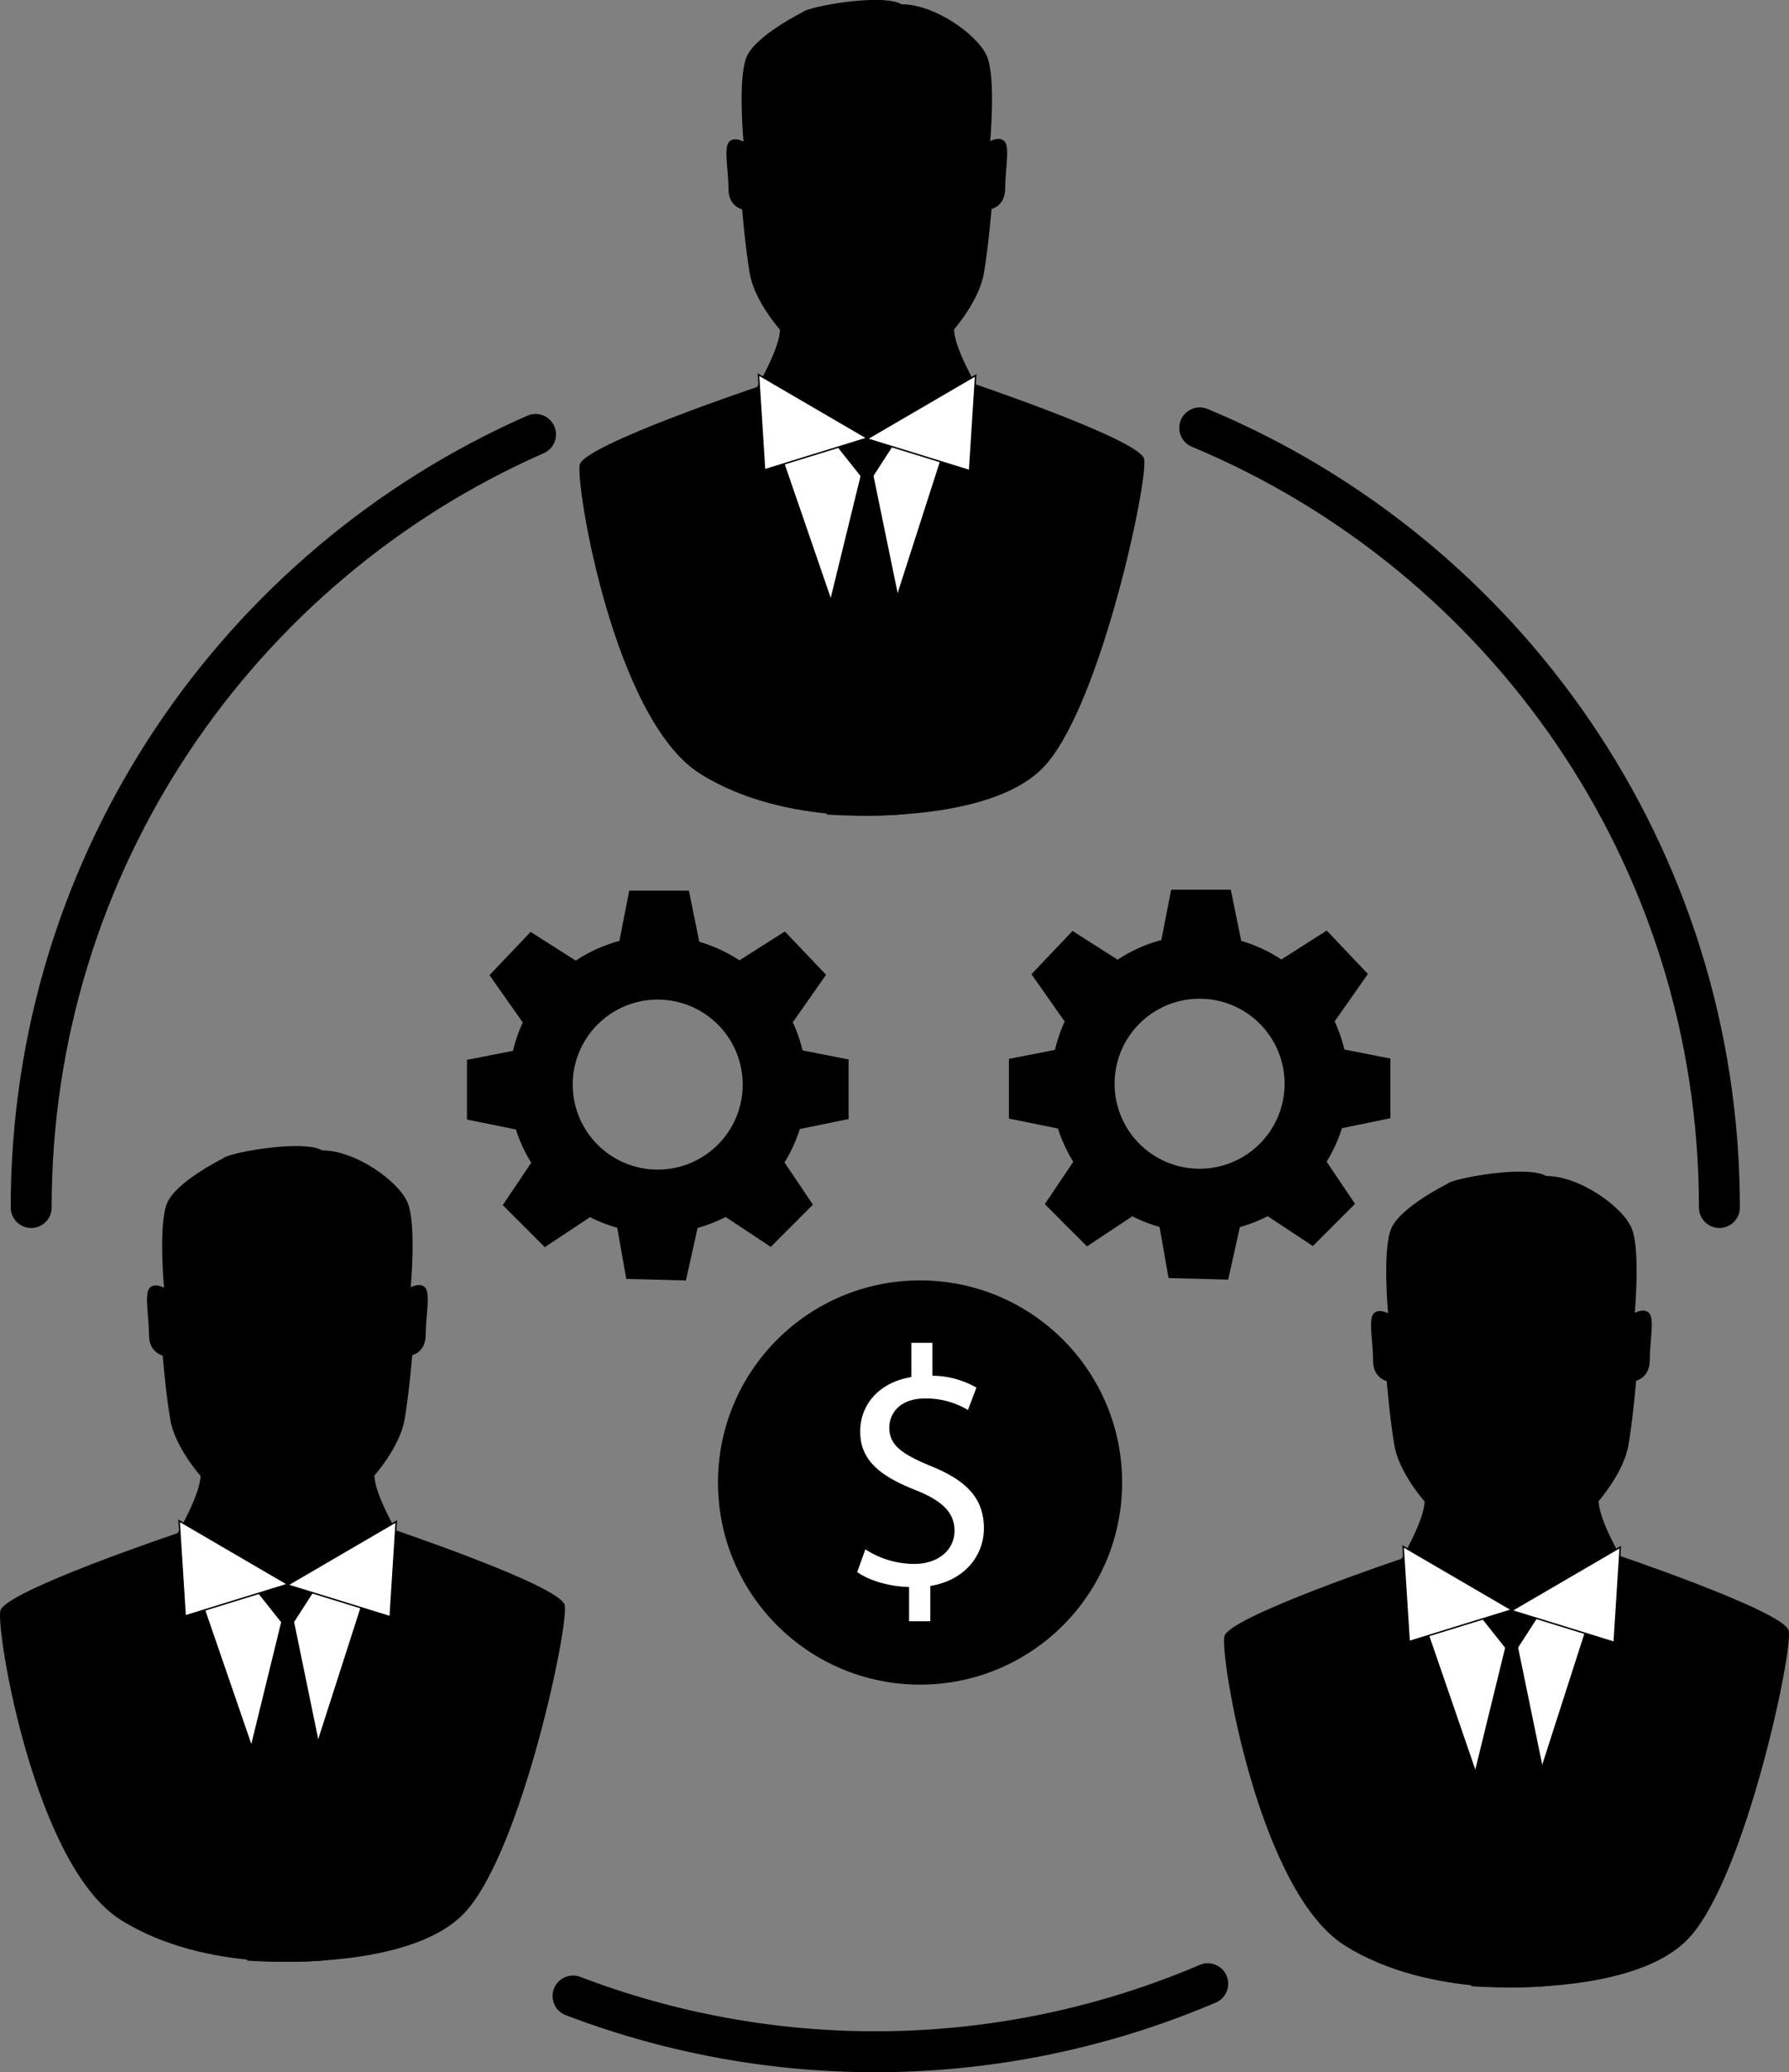 <svg xmlns="http://www.w3.org/2000/svg" viewBox="0 0 699.4 809.99"><rect x="0" y="0" width="699.4" height="809.99" fill="#808080" stroke="none"/><defs><style>.a{fill:none;stroke-linecap:round;stroke-width:16px;}.a,.c,.d{stroke:#000;stroke-miterlimit:10;}.b,.d{fill:#fff;}.c,.d{stroke-width:0.59px;}</style></defs><path d="M963.06,568.94V545.62l-18-3.53a58.18,58.18,0,0,0-3.81-11l13-18.55L938.14,495.6l-17.75,11.29a57.73,57.73,0,0,0-15.7-7.25l-4.06-20H877.31l-3.85,19.66A58.08,58.08,0,0,0,856.4,507l-17.65-11.23-16.07,16.91,13,18.5a57.38,57.38,0,0,0-3.81,11.09l-18,3.52v23.32L833,573a58.3,58.3,0,0,0,6,13l-11.14,16.56L844.3,619,862,607.26a57.41,57.41,0,0,0,10.62,4.16l3.53,20,23.31.6,4.57-20.54A58.63,58.63,0,0,0,915,607.21l17.63,11.68,16.49-16.5L938,585.89a58,58,0,0,0,6-13.07Zm-74.62,19.75a33.23,33.23,0,1,1,33.23-33.23A33.23,33.23,0,0,1,888.44,588.69Z" transform="translate(-631.31 -131.51)"/><path class="a" d="M1100.34,298.76c119.3,49.71,203.16,167.43,203.16,304.74" transform="translate(-631.31 -131.51)"/><path class="a" d="M643.5,603.5c0-135,81.06-251.07,197.17-302.18" transform="translate(-631.31 -131.51)"/><path class="a" d="M1103.47,906.92a331.22,331.22,0,0,1-248.13,4.8" transform="translate(-631.31 -131.51)"/><polygon class="b" points="74.28 617.49 100.86 696.65 128.63 699.61 151.07 617.49 74.28 617.49"/><path class="c" d="M701.16,730.65S710,715.58,710,708.29c0,0-10-11.19-11.82-21.88s-3-25.28-3-25.28-5.32-1-5.32-7.78-1.77-15.56,0-18,5.91,0,5.91,0-2.36-25.28,1.18-33.55,21.86-17.33,21.86-17.33c1.51-1.94,30.64-7.46,38.4-3,13,0,29.6,11.9,33.15,20.16s1.18,33.55,1.18,33.55,4.13-2.43,5.91,0,0,11.18,0,18S792.2,661,792.2,661s-1.18,14.58-3,25.28-11.81,21.87-11.81,21.87c0,7.3,8.86,22.37,8.86,22.37l-42.6,20.55Z" transform="translate(-631.31 -131.51)"/><path d="M701.16,730.65s-67.94,22.78-69.71,30.46,13.29,99.54,47,120.81,80.2,15.8,80.2,15.8Z" transform="translate(-631.31 -131.51)"/><path d="M782.36,728.42s67.94,22.78,69.71,30.46-16.52,94.68-38.38,119.49-85.8,19.5-85.8,19.5Z" transform="translate(-631.31 -131.51)"/><polygon class="d" points="112.38 619.56 154.91 594.75 152.55 631.97 112.38 619.56"/><polygon class="d" points="112.55 619.27 70.02 594.46 72.38 631.67 112.55 619.27"/><polygon points="100.97 622.84 112.68 637.58 122.32 622.63 112.08 619.41 100.97 622.84"/><polygon points="112.68 622.81 97.91 683.07 111.5 724.42 125.08 683.07 112.68 622.81"/><polygon class="b" points="552.79 627.49 579.38 706.65 607.14 709.61 629.59 627.49 552.79 627.49"/><path class="c" d="M1179.67,740.65s8.87-15.07,8.87-22.36c0,0-10-11.19-11.82-21.88s-3-25.28-3-25.28-5.32-1-5.32-7.78-1.77-15.56,0-18,5.91,0,5.91,0-2.37-25.28,1.18-33.55,21.86-17.33,21.86-17.33c1.5-1.94,30.63-7.46,38.39-3,13,0,29.61,11.9,33.15,20.16s1.19,33.55,1.19,33.55,4.13-2.43,5.9,0,0,11.18,0,18-5.31,7.78-5.31,7.78-1.19,14.58-3,25.28S1256,718.15,1256,718.15c0,7.3,8.86,22.37,8.86,22.37l-42.6,20.55Z" transform="translate(-631.31 -131.51)"/><path d="M1179.67,740.65s-67.93,22.78-69.7,30.46,13.29,99.54,47,120.81,80.19,15.8,80.19,15.8Z" transform="translate(-631.31 -131.51)"/><path d="M1260.88,738.42s67.93,22.78,69.71,30.46-16.52,94.68-38.38,119.49-85.8,19.5-85.8,19.5Z" transform="translate(-631.31 -131.51)"/><polygon class="d" points="590.9 629.56 633.43 604.75 631.07 641.97 590.9 629.56"/><polygon class="d" points="591.07 629.27 548.53 604.46 550.9 641.67 591.07 629.27"/><polygon points="579.49 632.84 591.19 647.58 600.84 632.63 590.59 629.41 579.49 632.84"/><polygon points="591.19 632.81 576.42 693.07 590.01 734.42 603.6 693.07 591.19 632.81"/><polygon class="b" points="300.8 169.49 327.38 248.65 355.14 251.61 377.59 169.49 300.8 169.49"/><path class="c" d="M927.67,282.65s8.87-15.07,8.87-22.36c0,0-10-11.19-11.82-21.88s-3-25.28-3-25.28-5.32-1-5.32-7.78-1.77-15.56,0-18,5.91,0,5.91,0-2.37-25.28,1.18-33.55,21.86-17.33,21.86-17.33c1.5-1.94,30.63-7.46,38.39-3,13,0,29.61,11.9,33.15,20.16s1.19,33.55,1.19,33.55,4.13-2.43,5.9,0,0,11.18,0,18-5.31,7.78-5.31,7.78-1.19,14.58-3,25.28S1004,260.15,1004,260.15c0,7.3,8.86,22.37,8.86,22.37l-42.6,20.55Z" transform="translate(-631.31 -131.51)"/><path d="M927.67,282.65s-67.93,22.78-69.7,30.46,13.29,99.54,47,120.81,80.19,15.8,80.19,15.8Z" transform="translate(-631.31 -131.51)"/><path d="M1008.88,280.42s67.93,22.78,69.71,30.46-16.52,94.68-38.38,119.49-85.8,19.5-85.8,19.5Z" transform="translate(-631.31 -131.51)"/><polygon class="d" points="338.9 171.56 381.43 146.75 379.07 183.97 338.9 171.56"/><polygon class="d" points="339.07 171.27 296.53 146.46 298.9 183.67 339.07 171.27"/><polygon points="327.49 174.84 339.19 189.58 348.84 174.63 338.59 171.41 327.49 174.84"/><polygon points="339.19 174.81 324.43 235.07 338.01 276.42 351.6 235.07 339.19 174.81"/><path d="M1174.89,568.6V545.27l-18-3.52a57.82,57.82,0,0,0-3.81-11l13-18.55L1150,495.25l-17.75,11.3a57.7,57.7,0,0,0-15.69-7.26l-4.07-20h-23.32l-3.84,19.67a57.76,57.76,0,0,0-17.07,7.67l-17.65-11.23-16.06,16.91,13,18.5a57.38,57.38,0,0,0-3.81,11.09l-18,3.52v23.32l19.17,3.89a57.9,57.9,0,0,0,6,13l-11.14,16.55,16.49,16.5,17.74-11.75a57.23,57.23,0,0,0,10.63,4.16l3.52,20,23.31.6,4.57-20.54a57.67,57.67,0,0,0,10.89-4.26l17.63,11.68,16.49-16.49-11.1-16.5a57.73,57.73,0,0,0,6-13.07Zm-74.61,19.75a33.23,33.23,0,1,1,33.23-33.23A33.23,33.23,0,0,1,1100.28,588.35Z" transform="translate(-631.31 -131.51)"/><circle cx="359.69" cy="579.49" r="79"/><path class="b" d="M986.71,765.22V751.83c-7.69-.13-15.64-2.52-20.28-5.83l3.18-8.88a35.33,35.33,0,0,0,19.09,5.7c9.41,0,15.77-5.43,15.77-13,0-7.29-5.17-11.8-15-15.77-13.52-5.3-21.87-11.4-21.87-22.93,0-11,7.82-19.35,20-21.34V656.4h8.21v12.86a35.19,35.19,0,0,1,17.23,4.64l-3.31,8.75a31.94,31.94,0,0,0-16.7-4.51c-10.21,0-14.05,6.1-14.05,11.4,0,6.89,4.9,10.34,16.44,15.11,13.65,5.56,20.54,12.46,20.54,24.25,0,10.47-7.29,20.28-20.94,22.53v13.79Z" transform="translate(-631.31 -131.51)"/></svg>